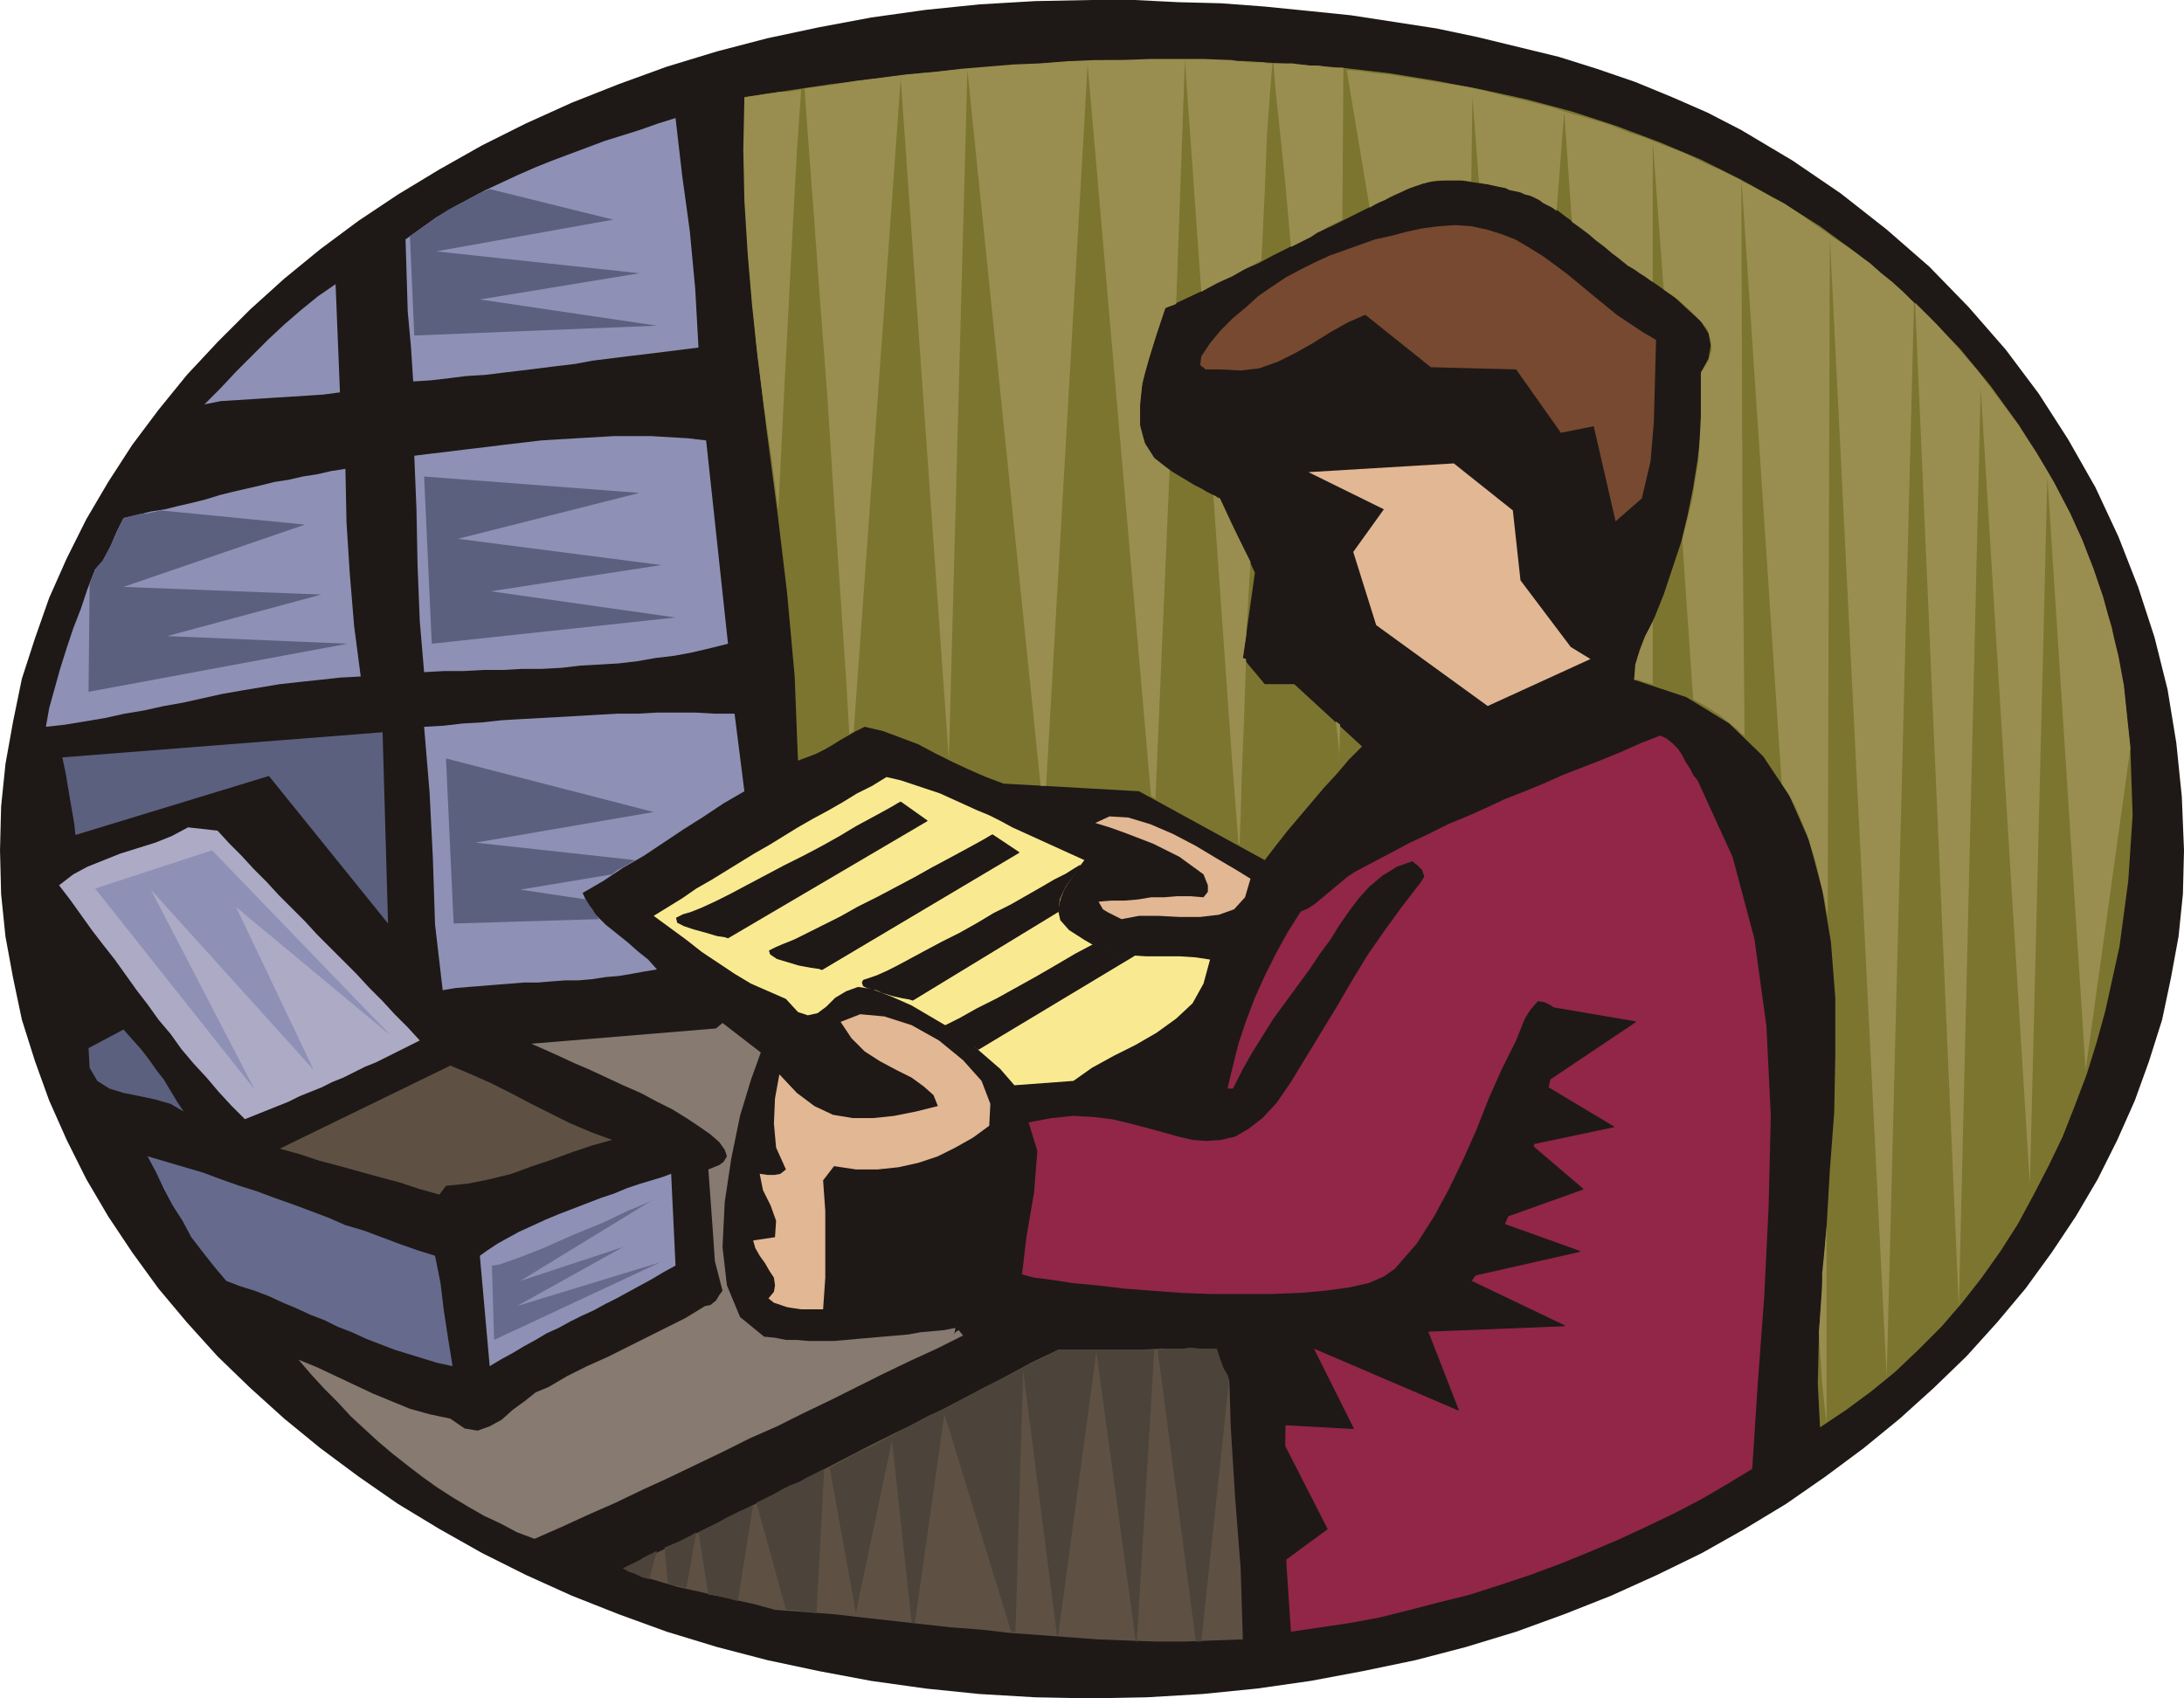 <svg xmlns="http://www.w3.org/2000/svg" fill-rule="evenodd" height="1.554in" preserveAspectRatio="none" stroke-linecap="round" viewBox="0 0 1998 1554" width="1.998in"><style>.pen1{stroke:none}.brush2{fill:#1e1916}.brush5{fill:#8e91b5}.brush6{fill:#5b607f}.brush8{fill:#e2b793}.pen2{stroke:#1e1916;stroke-width:1;stroke-linejoin:round}.brush13{fill:#5e5144}.brush14{fill:#666b8e}</style><path class="pen1 brush2" d="M998 0h40l40 2 39 1 40 3 40 4 39 4 39 6 39 6 38 8 37 9 37 9 35 11 35 12 34 14 32 14 31 16 47 28 44 30 42 33 39 34 36 37 34 39 30 40 27 42 25 44 21 45 18 46 15 46 12 48 8 49 5 49 2 49-1 40-4 39-7 38-8 38-12 38-13 36-16 36-18 36-20 34-22 33-24 33-26 31-28 31-30 29-31 28-33 27-35 26-36 25-38 23-39 22-41 20-42 19-43 17-44 16-46 14-46 12-48 10-48 9-49 7-50 5-51 3-51 1-51-1-51-3-49-5-50-7-48-9-47-10-46-12-46-14-44-16-43-17-42-19-40-20-39-22-38-23-36-25-35-26-33-27-31-28-30-29-28-31-26-31-24-33-22-33-20-34-18-36-16-36-13-36-12-38-8-38-7-38-4-39-1-40 1-40 4-39 7-39 8-39 12-37 13-37 16-36 18-36 20-34 22-34 24-32 26-32 28-30 30-30 31-28 33-27 35-26 36-24 38-23 39-22 40-20 42-19 43-17 44-16 46-14 46-12 47-10 48-9 50-7 49-5 51-3 51-1z"/><path class="pen1" style="fill:#7c7530" d="m1556 341 7-13 2-12-2-11-7-11-11-10-13-12-17-12-19-13-12-8-12-10-13-11-13-10-14-10-13-10-14-7-14-5-14-4-14-3-14-2-13-2h-13l-12 1-11 2-10 4-15 7-15 7-14 7-14 7-14 7-14 6-13 7-13 7-14 7-13 7-14 6-13 7-14 7-14 7-15 7-15 7-8 24-8 24-5 22-3 20 1 19 5 16 9 14 16 11 5 3 5 3 5 3 5 3 6 3 5 3 6 3 6 3 32 68-11 78 20 24h27l62 57-12 12-11 13-12 13-11 13-11 13-11 13-11 14-10 13-115-63-124-7-16-6-16-7-15-7-16-8-15-8-16-6-16-6-17-4-8 4-7 4-7 4-8 5-7 4-8 4-8 3-8 3-3-77-7-77-9-75-10-76-9-75-7-75-4-76V89l39-6 40-6 41-5 41-5 42-4 42-3 43-3 43-2h87l43 1 43 3 43 3 43 5 43 7 42 8 41 9 41 11 40 13 40 15 38 16 38 19 36 20 35 22 34 25 33 27 31 29 30 31 28 34 26 36 24 39 23 42 21 50 17 54 11 56 6 57 2 59-4 60-8 60-13 59-8 29-9 29-11 29-11 28-13 27-14 27-14 26-16 25-17 24-18 23-19 22-21 21-21 20-22 18-23 17-24 16-2-40 1-44 3-48 4-51 3-52 4-53 1-53v-52l-4-51-8-48-12-45-18-41-24-36-31-30-39-24-48-16 3-20 7-19 9-19 8-20 8-24 8-24 6-25 5-25 4-25 3-26 1-27-1-27z"/><path class="pen1" d="M1667 1266v-101l1-10 1-10 1-11 1-12v181l-4-37zm0-452 2 7 1 6 1 6 1 5 2-621 52 1043 25-983-10-10-10-9-10-8-10-9-11-8-11-8-11-7-11-8v604zm85-537 40 919 20-841 45 729 16-648 35 543 41-295-3-28-3-29-5-27-7-28-7-26-9-26-10-26-11-24-15-29-16-27-17-26-18-24-18-24-19-22-19-21-20-20zm-85-67v604l-3-13-3-13-4-12-4-13-5-12-5-12-6-11-7-11-36-541v-10l10 5 9 5 9 5 10 5 9 6 9 6 8 6 9 6zm0 955v101l-3-47 1-13 1-13 1-14v-14zm-73-493h1l1 1-2-214v213zm0-506v10l-1-10h1zm0 293-1-294-10-5-10-5-10-4-10-5-10-5-10-4-11-4-10-4 10 136 13 9 11 10 9 9 7 8 3 10 1 9-3 10-7 11v40l-2 39-6 38-9 36 10 146 6 3 7 4 6 4 5 3 6 5 5 4 5 4 5 5V459zm-467 235V480l17 34-1 17-1 18-1 17-1 16-3 20 3 1-2 57-2 49-1 38-1 25h-1l-6-78zm0-441V55l5 1h4l5 1h14l4 1h5l-2 25-3 41-2 52-3 62-7 4-6 3-7 4-7 4zm38-195 2 25 4 38 5 48 5 57 6-3 6-3 6-3 6-4 6-3 5-3 6-3 6-3 1-139h-8l-8-1-7-1h-8l-8-1-8-1h-17zm57 602 2 16 1 12v11l1-36-4-3zm10-596 21 126 5-3 4-2 5-2 5-3 4-2 5-2 4-2 5-2 6-2 6-2 7-2 6-1h23l8 1 1-78 6 79 5 1 5 1 4 1 5 1 5 1 4 2 5 1 5 1 4 2 5 1 4 2 4 2 4 3 4 2 4 2 4 3 7-91-12-4-12-3-12-3-13-3-12-3-12-3-13-3-12-2-13-2-12-2-13-2-13-2-12-2-13-1-12-2-13-1zm199 38 7 101 7 5 8 6 7 6 8 6 7 6 7 5 7 6 7 4 4 3 5 3 4 3 3 2V129l-10-4-10-3-10-4-10-4-10-3-10-3-11-3-10-3zm81 524v-57l-7 13-5 13-4 13-1 14h4l5 2 4 1 4 1zM712 467l6-121 6-115 5-93 4-56-6 1-7 1h-6l-7 1-7 1-6 1-7 1-6 1-1 48 1 47 3 48 4 47 5 47 6 47 7 47 6 47zm415-412v198l-7 3-7 3-7 4-7 4-15-212-8 223-2 1-3 1-3 1-2 1-8 24-7 23-6 21-2 21v18l4 16 9 14 14 11-13 301-4-3-58-669-38 660h-5L885 64l-17 632v-2L824 72l-43 597-1 1h-1l-1 1-1 1-3-52-5-74-6-88-6-94-7-92-6-83-5-66-3-42 23-3 24-4 24-3 23-3 24-2 25-3 24-2 24-2 25-1 25-2 24-1h25l25-1h51l25 1zm0 425-11-24h-2l-1-1-1-1-2-1 17 241V480z" style="fill:#998e4f"/><path class="pen1 brush5" d="m618 108 6 52 7 51 5 53 3 54-16 2-16 2-16 2-17 2-16 2-16 2-16 3-17 2-16 2-16 2-17 2-16 2-17 1-16 2-17 2-16 1-2-31-3-33-1-33-1-33 14-10 14-10 15-9 15-8 15-8 15-7 15-7 16-7 15-6 16-6 16-6 16-6 16-5 16-5 17-6 16-5z"/><path class="pen1 brush6" d="m375 216 4 91 222-9-162-24 146-24-186-20 162-29-113-28-10 4-9 5-9 5-10 5-9 6-9 6-8 6-9 6z"/><path class="pen1" style="fill:#774930" d="m1502 456-24 21-20-87-30 6-41-58-78-2-60-48-16 7-16 9-16 10-16 9-16 8-17 6-17 2-19-1h-13l-5-4 1-8 8-12 10-12 11-11 12-10 11-10 13-9 12-8 13-7 14-7 13-6 14-5 14-5 14-5 14-3 15-4 14-3 15-2 15-1 15 1 14 3 13 4 13 5 12 7 13 8 11 8 12 9 11 9 12 10 11 9 11 9 12 8 12 8 12 7-1 38-1 37-3 36-8 34z"/><path class="pen1 brush5" d="m187 370 15-15 14-15 15-15 14-14 15-14 15-13 16-13 16-11 4 99-15 2-15 1-16 1-16 1-15 1-16 1-16 1-15 3zm459 33 20 186-16 4-17 4-16 3-17 2-17 3-17 2-17 1-18 1-17 2-18 1h-18l-18 1h-18l-18 1h-18l-18 1-4-47-2-51-1-51-2-49 16-2 17-2 16-2 17-2 16-2 17-2 17-2 16-1 17-1 17-1 17-1h33l17 1 17 1 17 2z"/><path class="pen1 brush6" d="m388 436 7 153 223-24-169-24 156-24-186-24 166-42-197-15z"/><path class="pen1 brush8" d="m1437 592 18 11-94 43-102-74-21-67 28-39-69-34 133-8 54 43 7 64 46 61z"/><path class="pen1 brush5" d="m87 521 7-8 7-13 6-14 6-12 13-3 12-3 13-2 12-3 13-3 12-3 13-4 12-3 13-3 13-3 12-3 13-2 13-3 13-2 13-3 13-2 1 49 3 47 4 48 6 46-19 1-18 2-19 2-18 2-18 3-18 3-17 3-18 4-18 4-17 3-18 4-18 3-18 4-18 3-18 3-18 2 3-17 5-18 5-18 6-19 6-18 7-18 6-18 7-18z"/><path class="pen1 brush6" d="m82 534-1 99 237-44-165-7 141-38-181-7 166-57-132-13-4 1-5 1-4 1h-5l-4 1-4 1-4 1-4 1-6 12-6 14-7 13-7 8-1 3-1 3-2 4-1 3z"/><path class="pen1 brush5" d="m533 817 5 11 7 9 9 9 10 8 10 8 9 8 10 8 8 9-12 2-11 2-12 2-12 1-13 2-12 1h-12l-13 1-12 1h-13l-12 1-13 1-12 1-13 1-12 1-12 2-7-60-2-61-3-60-5-60 18-1 17-2 18-1 18-2 17-1 18-1 18-1 18-1 17-1 18-1h18l18-1h35l18 1h18l9 71-19 11-18 12-19 12-18 12-18 12-19 11-18 12-19 11z"/><path class="pen1 brush6" d="m408 694 7 151 133-4-3-4-3-5-3-4-3-5-60-9 84-14 5-4 6-3 5-3 5-3-146-16 163-28-190-49z"/><path class="pen1" style="fill:#912649" d="m1553 714 32 70 20 75 11 80 4 82-2 83-4 82-6 81-5 77-23 14-24 14-25 13-25 12-26 12-26 11-27 11-27 10-27 9-28 9-28 7-27 7-28 7-27 5-27 4-27 4-4-60-2-62 1-63 2-62 2-6 4-4 5-2 7-1h6l8-1h6l6-2 81-8 30-31 24-34 19-35 16-38 12-38 10-39 9-40 7-39-6-4-5-4-6-3-6-1-7 8-5 8-4 10-4 10-13 26-12 27-11 28-12 27-13 27-14 26-16 25-20 23-10 7-14 6-18 4-22 3-23 2-26 1h-54l-28-1-27-2-26-2-25-3-22-2-19-3-16-2-11-3 4-34 7-41 3-38-8-26 21-4 20-2 18 1 17 2 17 4 15 4 15 4 14 4 13 3 13 1 13-1 13-3 12-7 13-10 13-14 13-19 14-23 14-23 14-23 14-24 14-23 16-23 16-22 17-22 3-5-2-6-4-4-5-4-14 5-13 8-12 10-10 11-9 12-9 13-8 13-9 12-10 15-11 15-11 15-11 15-10 16-10 16-9 16-8 16h-5l5-21 5-20 7-21 8-21 9-20 10-20 11-20 12-19 7-3 6-4 6-5 6-5 6-5 6-5 6-5 6-4 17-9 17-9 17-9 17-8 18-9 17-7 18-8 17-8 18-7 17-7 18-8 18-7 18-7 17-7 18-8 18-7 6 3 5 4 5 5 4 6 3 6 4 6 3 6 4 5z"/><path class="pen1" style="fill:#f9ea91" d="m992 787-6 8-6 9-6 9-4 10-2 10 2 9 8 9 14 9 12 7 14 4 15 3 15 1h31l15 1 13 2-6 22-10 18-15 14-18 13-19 11-20 10-20 11-17 12-54 4-13-15-15-13-15-13-17-12-17-10-17-10-18-8-18-7-13-2-11 4-10 6-8 8-8 6-9 2-9-3-11-12-16-7-16-7-15-9-15-10-15-10-14-11-15-11-15-11 13-8 13-8 13-9 14-8 13-8 13-8 13-8 14-8 13-8 13-8 14-8 13-7 14-8 13-8 14-7 13-8 13 3 12 4 12 4 12 4 11 5 11 5 11 5 12 5 10 5 11 6 11 5 11 5 11 5 11 5 11 5 11 5z"/><path class="pen1 brush2" d="m1038 874-143 86-4-3-4-3-3-2-4-3-4-2-4-3-4-2-4-3 14-7 16-9 18-9 18-10 18-10 19-11 17-10 17-9 4 2 5 2 4 2 5 1 4 1 5 1h5l5 1z"/><path class="pen1 brush2" d="m1038 874-143 86-4-3-4-3-3-2-4-3-4-2-4-3-4-2-4-3 14-7 16-9 18-9 18-10 18-10 19-11 17-10 17-9 4 2 5 2 4 2 5 1 4 1 5 1h5l5 1z"/><path class="pen2" fill="none" d="m1038 874-143 86h0l-4-3-4-3-3-2-4-3-4-2-4-3-4-2-4-3h0l14-7 16-9 18-9 18-10 18-10 19-11 17-10 17-9h0l4 2 5 2 4 2 5 1 4 1 5 1h5l5 1"/><path class="pen1 brush2" d="m968 834-133 81-3-1-6-1-9-2-10-3-2-1-2-1-3-1h-3l-1-1h-2l-4-2-1-3 1-2 6-2 6-2 9-4 10-5 13-7 13-7 15-8 16-8 16-9 15-9 16-8 14-8 14-8 12-7 10-5 8-5 5-3-7 10-7 10-5 11-1 11z"/><path class="pen1 brush2" d="m968 834-133 81-3-1-6-1-9-2-10-3-2-1-2-1-3-1h-3l-1-1h-2l-4-2-1-3 1-2 6-2 6-2 9-4 10-5 13-7 13-7 15-8 16-8 16-9 15-9 16-8 14-8 14-8 12-7 10-5 8-5 5-3-7 10-7 10-5 11-1 11z"/><path class="pen2" fill="none" d="m968 834-133 81h0l-3-1-6-1-9-2-10-3h0l-2-1-2-1-3-1h-2 0-1l-1-1h-2 0l-4-2-1-3 1-2 6-2h0l6-2 9-4 10-5 13-7 13-7 15-8 16-8 16-9 15-9 16-8 14-8 14-8 12-7 10-5 8-5 5-3h0l-7 10-7 10-5 11-1 11"/><path class="pen1 brush2" d="m908 764 24 16-180 107-3-1-7-1-11-2-10-3-10-3-6-4-1-3 6-3 7-3 10-4 12-6 14-7 16-8 16-9 18-9 17-9 17-9 16-9 15-8 13-7 11-6 9-5 5-3 2-1z"/><path class="pen1 brush2" d="m908 764 24 16-180 107-3-1-7-1-11-2-10-3-10-3-6-4-1-3 6-3 7-3 10-4 12-6 14-7 16-8 16-9 18-9 17-9 17-9 16-9 15-8 13-7 11-6 9-5 5-3 2-1z"/><path class="pen2" fill="none" d="m908 764 24 16-180 107h0l-3-1-7-1-11-2-10-3-10-3-6-4-1-3 6-3h0l7-3 10-4 12-6 14-7 16-8 16-9 18-9 17-9 17-9 16-9 15-8 13-7 11-6 9-5 5-3 2-1"/><path class="pen1 brush8" d="m1144 804-5 17-10 11-14 5-17 2h-19l-19-1h-18l-16 3-6-3-6-3-5-3-4-7 12-1h12l12-1 12-2h12l12-1h12l12 1 4-5v-6l-2-5-2-5-11-8-11-8-12-6-12-6-13-5-13-5-14-5-13-4 13-6 17 1 20 6 21 9 21 11 20 12 17 10 13 8z"/><path class="pen1" style="fill:#adaac6" d="m199 760 11 12 11 11 11 12 12 12 11 12 12 12 12 12 11 12 12 12 12 12 12 12 12 13 12 12 11 12 12 12 11 12-10 5-10 5-10 5-10 5-10 4-10 5-10 5-10 4-10 5-10 4-10 4-10 5-10 4-10 4-10 4-10 4-12-12-12-13-11-13-12-13-11-13-10-14-11-13-10-14-10-13-10-14-10-14-11-14-10-13-10-14-10-14-10-13 13-10 13-7 15-6 15-6 16-5 16-5 15-6 15-8 27 3z"/><path class="pen1 brush5" d="m87 813 107-35 164 170-142-118 71 149-149-165 95 183L87 813z"/><path class="pen1 brush8" d="m905 1030-15 11-16 9-16 8-18 6-18 4-19 2h-20l-20-3-10 13 2 28v61l-2 29h-20l-7-1-6-1-6-2-6-2-5-4 5-6 1-6-1-7-4-6-4-7-5-7-4-7-2-7 20-3 1-15-5-14-7-14-3-15 7 1h7l5-1 5-4-9-20-2-22 1-23 4-22 16 17 16 12 17 8 18 3h19l19-2 20-4 20-5-4-10-9-8-11-8-14-7-15-8-14-9-12-12-10-15 18-7 22 2 25 8 25 14 22 18 17 19 8 21-1 20z"/><path class="pen1" style="fill:#877a70" d="m699 1223 10 1 10 2h10l11 1h23l11-1 11-1 12-1 11-1 12-1 11-1 11-2 11-1 11-1 10-2-1 6 1-2 3-2 4 5-24 12-24 11-25 12-24 12-24 12-25 12-24 12-25 11-24 12-25 12-25 12-24 11-25 12-25 11-24 11-25 11-16-6-15-8-15-7-14-8-15-9-14-9-14-10-13-10-14-11-13-11-12-11-13-12-12-13-12-12-12-13-12-14 17 7 17 8 17 8 17 8 17 7 17 7 18 5 19 4 13 9 12 2 11-4 11-6 10-9 11-8 10-8 12-5 17-10 18-9 18-8 18-9 18-9 18-9 18-9 18-11 5-1 5-4 3-5 3-4-7-27-2-29-2-28-2-27 5-2 5-2 4-3 3-5-2-6-5-7-8-7-10-7-12-8-13-8-14-7-15-8-16-7-15-7-15-7-14-6-13-6-11-5-9-4-7-3 169-14 6-5 35 27-9 25-10 33-8 39-6 40-2 41 4 35 12 29 22 18z"/><path class="pen1 brush6" d="m168 1017-12-7-14-4-14-3-15-3-13-4-11-7-7-12-1-18 32-17 8 9 8 9 7 9 7 10 7 9 6 10 6 10 6 9z"/><path class="pen1 brush13" d="m408 1085-6 8-18-5-18-6-19-5-18-5-18-5-19-5-18-6-18-5 156-76 19 8 18 8 18 9 19 10 18 9 18 9 19 8 19 7-18 5-18 6-19 7-18 6-19 7-20 5-20 4-20 2z"/><path class="pen1 brush14" d="m398 1149 5 25 3 25 4 26 4 25-14-3-13-4-13-4-13-4-13-5-13-5-13-6-13-5-12-6-13-5-13-6-12-5-13-6-13-5-13-4-13-5-11-13-11-14-10-13-8-15-9-14-8-15-7-15-8-15 17 5 17 5 17 5 16 6 17 6 16 5 16 6 17 6 16 6 16 6 16 7 17 5 16 6 16 6 17 6 16 5z"/><path class="pen1 brush5" d="m618 1158-11 6-10 6-11 6-11 6-11 6-10 5-11 6-11 5-10 5-11 6-11 5-10 6-11 6-10 6-11 6-10 6-9-101 7-5 9-6 9-5 11-6 11-5 13-6 12-5 13-5 13-5 13-5 12-4 12-5 12-4 10-3 10-3 8-3 4 84z"/><path class="pen1 brush13" d="m1124 1242 2 65 4 64 5 64 2 65-27 1-26 1h-27l-27-1-26-1-27-2-27-2-27-2-26-3-27-2-27-3-27-3-27-3-26-3-27-2-27-2-18-5-18-4-18-4-17-4-18-4-17-5-17-5-16-7 24-11 25-12 24-12 25-12 25-13 25-12 25-13 25-13 25-13 26-13 25-12 25-13 25-13 25-13 24-13 25-12h76l18-1h38l20 1 4 7z"/><path class="pen1" d="m594 1445 7-26-4 2-4 2-4 2-3 2-4 2-4 2-4 2-4 2 5 3 6 2 6 3 7 2zm14-29 3 33 4 1 5 1 4 1 4 1 9-51-7 4-8 4-7 3-7 3zm31-14 9 57 7 1 7 1 6 2 7 2 14-88-6 3-7 3-6 3-6 3-7 4-6 3-6 3-6 3zm53-27 27 98h6l7 1 8 1 7 1 7-132-8 4-8 4-7 4-8 3-8 4-7 4-8 4-8 4zm67-32 24 133 33-158 18 167h3l27-191 61 199h3l1 1 7-240 31 243h1l35-260 36 265h1l16-267h-88l-13 7-13 6-13 7-13 7-13 6-13 7-13 7-13 7-14 6-13 7-13 7-13 7-13 7-13 6-13 7-13 7zm300-108 35 267h5l25-235v-25l-4-7-8-1h-15l-8-1-7 1h-15l-8 1z" style="fill:#4c443a"/><path class="pen1 brush6" d="m57 693 293-23 5 175-109-135-177 54-1-10-4-23-4-24-3-14z"/><path class="pen1 brush2" d="m1420 922 76 13-85 57 65 39-76 16 48 41-81 29 78 28-106 24 92 44-125 5 28 72-133-57 37 74-73-4 49 96-49 36-41-176-1-2-3-5-3-8-3-9v-8l2-9 8-6 13-3 19-1 23-1h24l25-1h58l48-109 29-85 57-90z"/><path class="pen2" fill="none" d="m1420 922 76 13-85 57 65 39-76 16 48 41-81 29 78 28-106 24 92 44-125 5 28 72-133-57 37 74-73-4 49 96-49 36-41-176h0l-1-2-3-5-3-8-3-9v-8l2-9 8-6 13-3h0l19-1 23-1h24l25-1h58l48-109 29-85 57-90"/><path class="pen1 brush2" d="m824 734 24 17-182 107-3-1-7-1-10-3-11-3-9-3-6-3-1-4 6-3 7-2 10-4 13-6 14-7 15-8 17-9 17-9 18-9 17-9 16-9 15-9 13-7 11-6 9-5 5-3 2-1z"/><path class="pen2" fill="none" d="m824 734 24 17-182 107h0l-3-1-7-1-10-3-11-3-9-3-6-3-1-4 6-3h0l7-2 10-4 13-6 14-7 15-8 17-9 17-9 18-9 17-9 16-9 15-9 13-7 11-6 9-5 5-3 2-1"/><path class="pen1 brush14" d="m450 1158 2 68 152-71-131 40 97-54-94 31 121-74-6 3-17 7-23 11-27 11-27 12-23 9-17 6-7 1z"/></svg>
